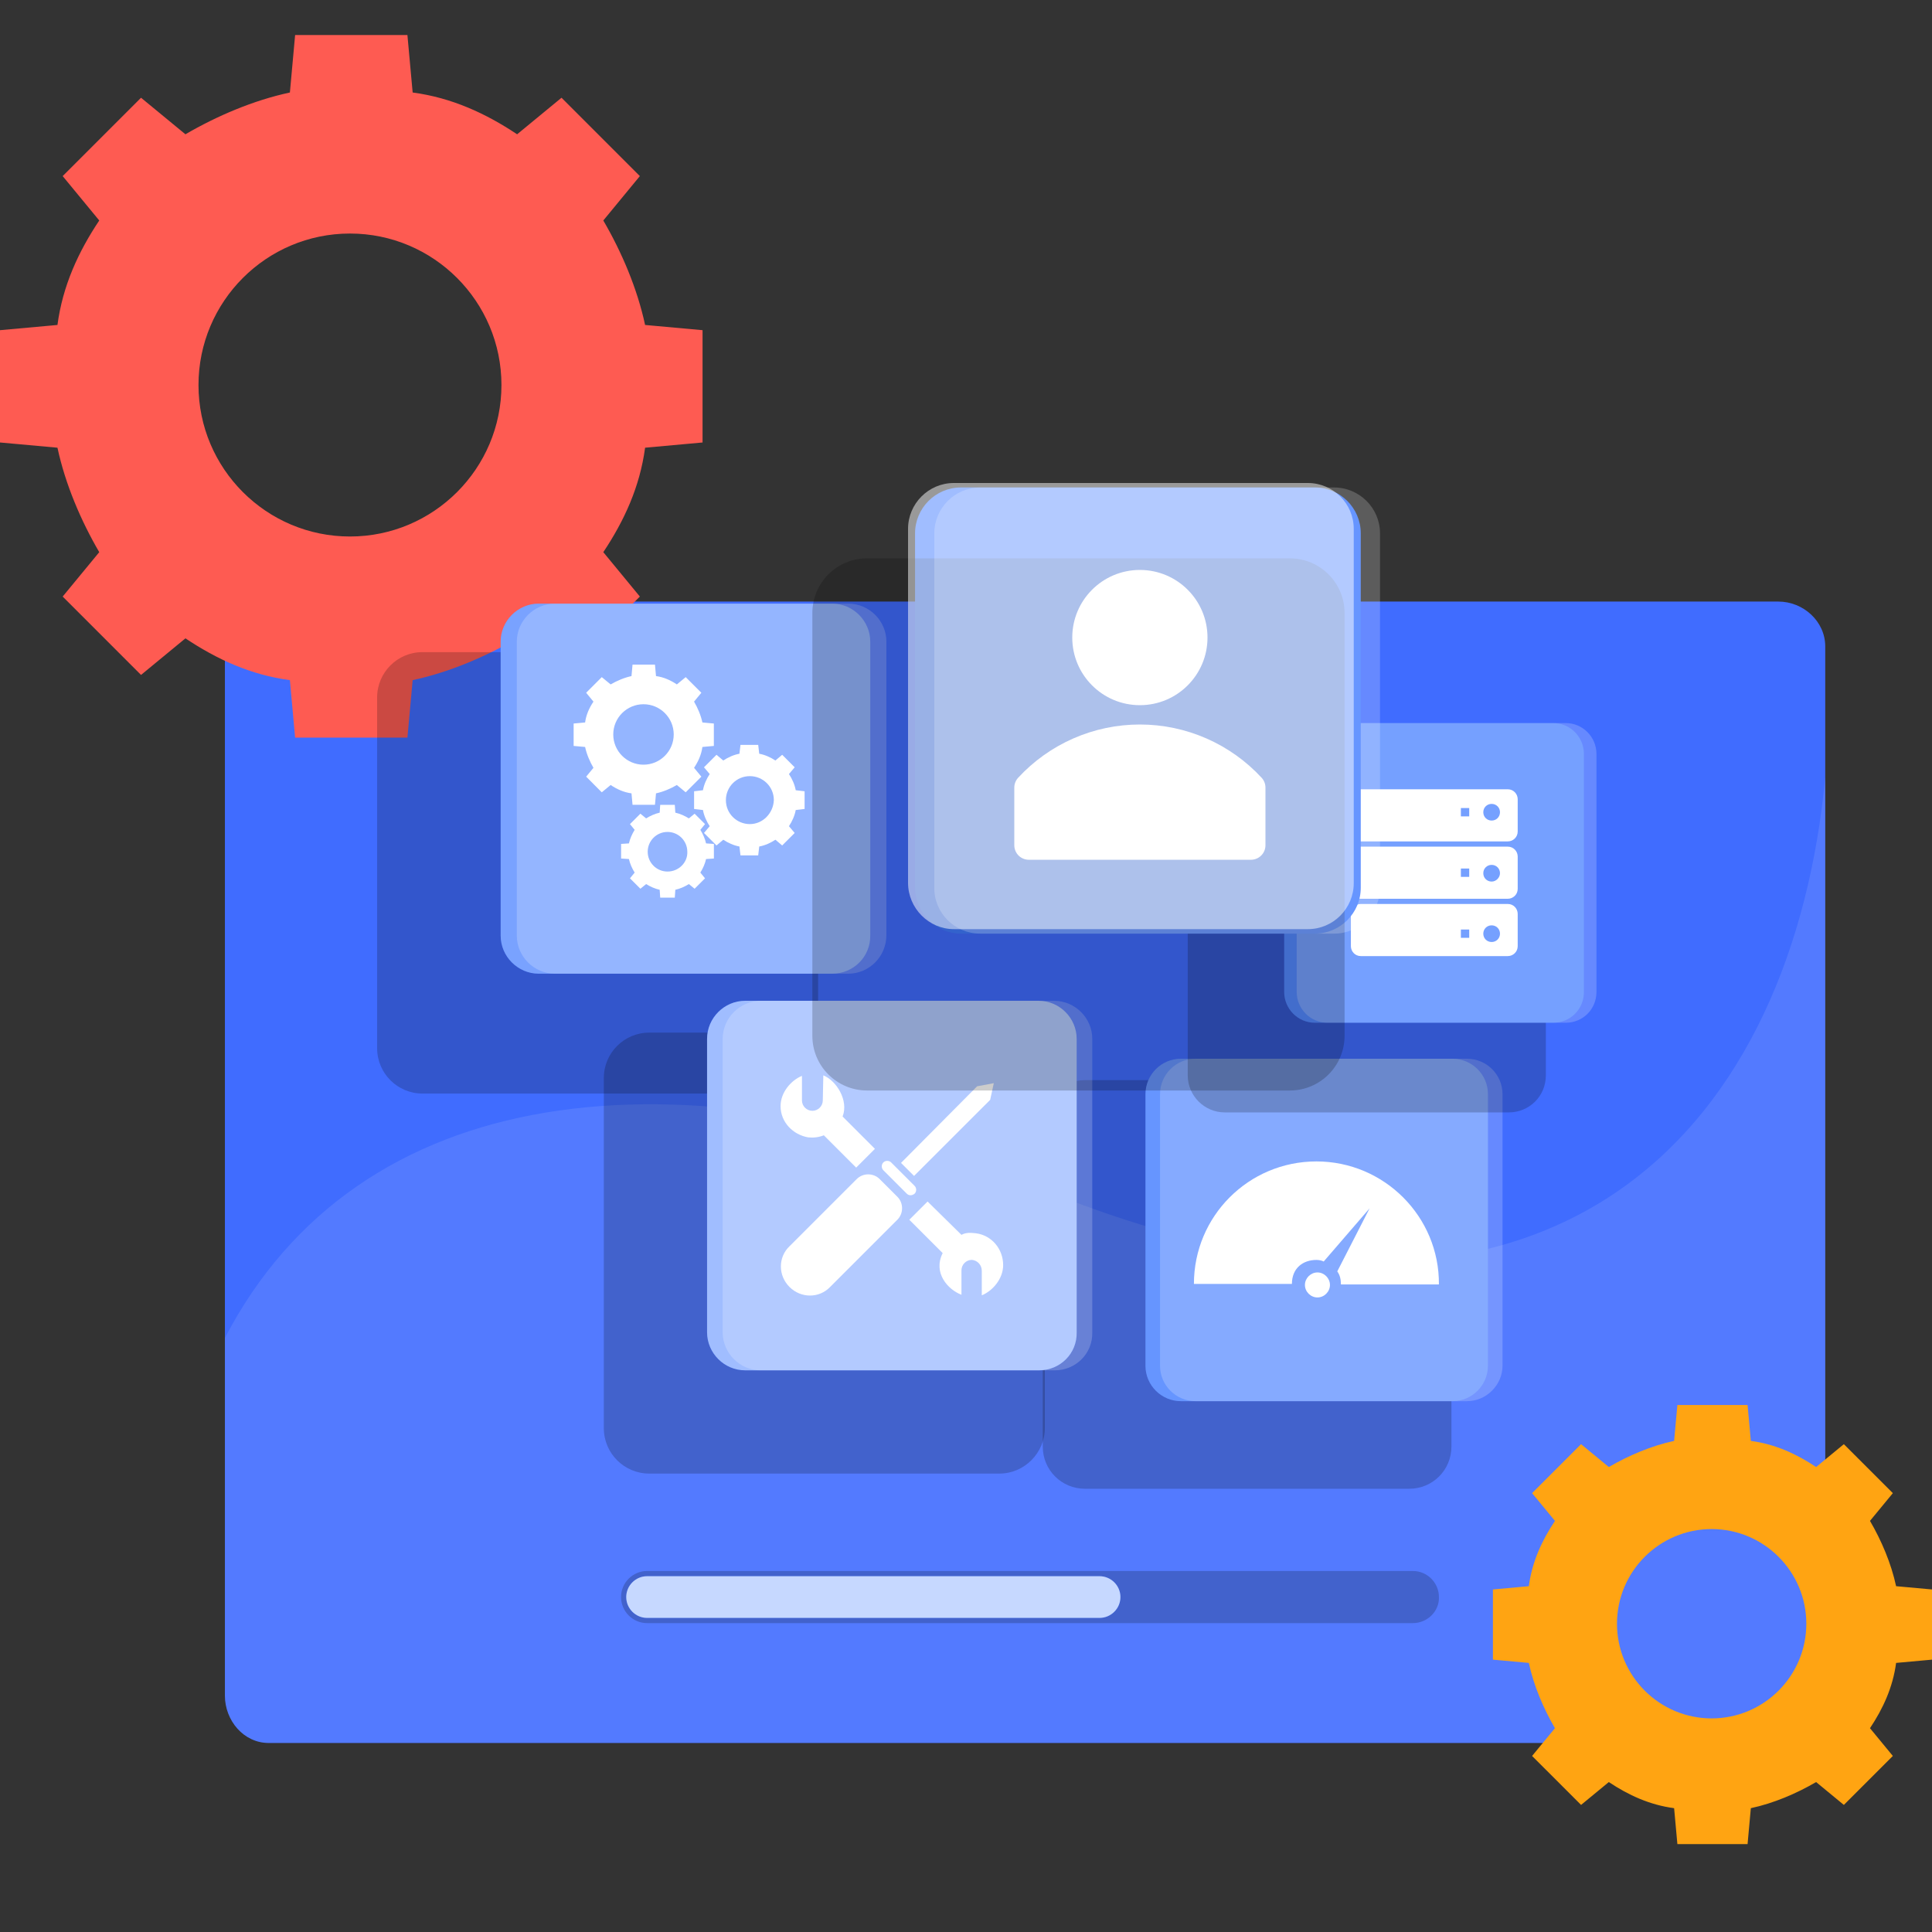 <svg width="100" height="100" viewBox="0 0 100 100" fill="none" xmlns="http://www.w3.org/2000/svg">
<rect x="0" y="0" width="100" height="100" fill="#333333" stroke="none"/>
<g clip-path="url(#clip0_492_631)">
<path d="M94.474 33.457V87.761C94.474 89.056 93.341 90.216 92.046 90.216H13.907C12.612 90.216 11.641 89.056 11.641 87.761V33.457C11.641 32.162 12.612 31.137 13.907 31.137H92.046C93.341 31.137 94.474 32.162 94.474 33.457Z" fill="#406CFF"/>
<path opacity="0.1" d="M94.474 40.227V87.759C94.474 89.054 93.341 90.214 92.046 90.214H13.907C12.612 90.214 11.641 89.054 11.641 87.759V69.253C18.521 56.035 34.899 53.904 54.083 61.619C81.253 72.545 92.828 57.707 94.474 40.227Z" fill="white"/>
<path opacity="0.2" d="M73.129 84.012H33.494C32.738 84.012 32.145 83.392 32.145 82.663C32.145 81.908 32.765 81.314 33.494 81.314H73.129C73.885 81.314 74.479 81.935 74.479 82.663C74.506 83.392 73.885 84.012 73.129 84.012Z" fill="black"/>
<path d="M33.493 83.742C32.9 83.742 32.414 83.257 32.414 82.663C32.414 82.07 32.9 81.584 33.493 81.584H56.913C57.507 81.584 57.993 82.07 57.993 82.663C57.993 83.257 57.507 83.742 56.913 83.742H33.493Z" fill="#407BFF"/>
<path opacity="0.7" d="M33.493 83.742C32.9 83.742 32.414 83.257 32.414 82.663C32.414 82.07 32.9 81.584 33.493 81.584H56.913C57.507 81.584 57.993 82.07 57.993 82.663C57.993 83.257 57.507 83.742 56.913 83.742H33.493Z" fill="white"/>
<path d="M36.364 22.903V17.09L33.39 16.82C32.984 14.927 32.173 13.034 31.227 11.412L33.119 9.114L29.064 5.059L26.766 6.951C25.144 5.87 23.386 5.059 21.359 4.788L21.088 1.814H15.275L15.005 4.788C13.113 5.194 11.22 6.005 9.598 6.951L7.3 5.059L3.244 9.114L5.137 11.412C4.055 13.034 3.244 14.792 2.974 16.82L0 17.09V22.903L2.974 23.173C3.38 25.066 4.191 26.958 5.137 28.58L3.244 30.878L7.3 34.934L9.598 33.041C11.22 34.123 12.977 34.934 15.005 35.204L15.275 38.178H21.088L21.359 35.204C23.251 34.799 25.144 33.987 26.766 33.041L29.064 34.934L33.119 30.878L31.227 28.58C32.308 26.958 33.119 25.201 33.39 23.173L36.364 22.903ZM18.114 27.769C13.788 27.769 10.274 24.255 10.274 19.929C10.274 15.603 13.788 12.088 18.114 12.088C22.44 12.088 25.955 15.603 25.955 19.929C25.955 24.255 22.44 27.769 18.114 27.769Z" fill="#FE5B52"/>
<path opacity="0.2" d="M39.998 56.603H21.867C20.572 56.603 19.52 55.551 19.52 54.256V36.101C19.52 34.806 20.572 33.754 21.867 33.754H39.998C41.294 33.754 42.346 34.806 42.346 36.101V54.229C42.346 55.551 41.294 56.603 39.998 56.603Z" fill="black"/>
<path d="M43.074 50.398H27.884C26.805 50.398 25.914 49.507 25.914 48.428V33.213C25.914 32.134 26.805 31.244 27.884 31.244H43.074C44.154 31.244 45.044 32.134 45.044 33.213V48.401C45.071 49.507 44.181 50.398 43.074 50.398Z" fill="#407BFF"/>
<path opacity="0.3" d="M43.074 50.398H27.884C26.805 50.398 25.914 49.507 25.914 48.428V33.213C25.914 32.134 26.805 31.244 27.884 31.244H43.074C44.154 31.244 45.044 32.134 45.044 33.213V48.401C45.071 49.507 44.181 50.398 43.074 50.398Z" fill="white"/>
<path d="M36.949 38.609V37.449L36.356 37.395C36.275 37.017 36.113 36.639 35.924 36.316L36.302 35.857L35.492 35.048L35.034 35.425C34.71 35.21 34.359 35.048 33.955 34.994L33.901 34.4H32.74L32.686 34.994C32.309 35.075 31.931 35.237 31.607 35.425L31.148 35.048L30.339 35.857L30.717 36.316C30.501 36.639 30.339 36.99 30.285 37.395L29.691 37.449V38.609L30.285 38.663C30.366 39.04 30.528 39.418 30.717 39.742L30.339 40.2L31.148 41.01L31.607 40.632C31.931 40.848 32.282 41.01 32.686 41.064L32.74 41.657H33.901L33.955 41.064C34.332 40.983 34.71 40.821 35.034 40.632L35.492 41.01L36.302 40.2L35.924 39.742C36.14 39.418 36.302 39.067 36.356 38.663L36.949 38.609ZM33.307 39.58C32.444 39.58 31.742 38.879 31.742 38.015C31.742 37.152 32.444 36.451 33.307 36.451C34.17 36.451 34.872 37.152 34.872 38.015C34.872 38.879 34.17 39.58 33.307 39.58Z" fill="white"/>
<path d="M41.646 41.873V40.956L41.187 40.902C41.133 40.605 40.998 40.308 40.836 40.065L41.133 39.715L40.486 39.067L40.135 39.364C39.892 39.202 39.595 39.067 39.298 39.013L39.245 38.555H38.327L38.273 39.013C37.976 39.067 37.68 39.202 37.437 39.364L37.086 39.067L36.438 39.715L36.735 40.065C36.573 40.308 36.438 40.605 36.385 40.902L35.926 40.956V41.873L36.385 41.927C36.438 42.224 36.573 42.52 36.735 42.763L36.438 43.114L37.086 43.761L37.437 43.464C37.68 43.626 37.976 43.761 38.273 43.815L38.327 44.274H39.245L39.298 43.815C39.595 43.761 39.892 43.626 40.135 43.464L40.486 43.761L41.133 43.114L40.836 42.763C40.998 42.52 41.133 42.224 41.187 41.927L41.646 41.873ZM38.813 42.655C38.138 42.655 37.572 42.116 37.572 41.414C37.572 40.74 38.111 40.173 38.813 40.173C39.487 40.173 40.054 40.713 40.054 41.414C40.027 42.089 39.487 42.655 38.813 42.655Z" fill="white"/>
<path d="M36.951 44.437V43.681L36.546 43.654C36.492 43.412 36.385 43.169 36.25 42.953L36.492 42.656L35.953 42.117L35.656 42.36C35.44 42.225 35.197 42.117 34.955 42.063L34.928 41.658H34.172L34.145 42.063C33.902 42.117 33.659 42.225 33.444 42.36L33.147 42.117L32.607 42.656L32.85 42.953C32.715 43.169 32.607 43.412 32.553 43.654L32.148 43.681V44.437L32.553 44.464C32.607 44.707 32.715 44.949 32.85 45.165L32.607 45.462L33.147 46.001L33.444 45.759C33.659 45.894 33.902 46.001 34.145 46.055L34.172 46.46H34.928L34.955 46.055C35.197 46.001 35.44 45.894 35.656 45.759L35.953 46.001L36.492 45.462L36.25 45.165C36.385 44.949 36.492 44.707 36.546 44.464L36.951 44.437ZM34.55 45.111C33.983 45.111 33.525 44.653 33.525 44.086C33.525 43.52 33.983 43.061 34.55 43.061C35.116 43.061 35.575 43.52 35.575 44.086C35.602 44.626 35.143 45.111 34.55 45.111Z" fill="white"/>
<path d="M100.001 85.903V82.27L98.142 82.101C97.888 80.918 97.382 79.735 96.79 78.721L97.973 77.285L95.438 74.75L94.002 75.933C92.988 75.257 91.89 74.75 90.623 74.581L90.454 72.723H86.821L86.652 74.581C85.469 74.835 84.286 75.342 83.272 75.933L81.836 74.75L79.301 77.285L80.484 78.721C79.808 79.735 79.301 80.834 79.132 82.101L77.273 82.27V85.903L79.132 86.072C79.386 87.255 79.893 88.437 80.484 89.451L79.301 90.888L81.836 93.422L83.272 92.239C84.286 92.915 85.384 93.422 86.652 93.591L86.821 95.45H90.454L90.623 93.591C91.805 93.338 92.988 92.831 94.002 92.239L95.438 93.422L97.973 90.888L96.79 89.451C97.466 88.437 97.973 87.339 98.142 86.072L100.001 85.903ZM88.595 88.944C85.891 88.944 83.695 86.748 83.695 84.044C83.695 81.34 85.891 79.144 88.595 79.144C91.298 79.144 93.495 81.34 93.495 84.044C93.495 86.748 91.298 88.944 88.595 88.944Z" fill="#FFA412"/>
<path opacity="0.2" d="M43.91 50.398H28.72C27.64 50.398 26.75 49.507 26.75 48.428V33.213C26.75 32.134 27.64 31.244 28.72 31.244H43.91C44.989 31.244 45.88 32.134 45.88 33.213V48.401C45.88 49.507 44.989 50.398 43.91 50.398Z" fill="white"/>
<path opacity="0.2" d="M72.941 77.058H56.158C54.944 77.058 53.973 76.087 53.973 74.873V58.093C53.973 56.879 54.944 55.908 56.158 55.908H72.941C74.155 55.908 75.126 56.879 75.126 58.093V74.873C75.126 76.087 74.155 77.058 72.941 77.058Z" fill="black"/>
<path d="M75.181 72.524H61.124C60.126 72.524 59.289 71.715 59.289 70.69V56.635C59.289 55.637 60.099 54.801 61.124 54.801H75.181C76.18 54.801 77.016 55.61 77.016 56.635V70.69C77.016 71.688 76.207 72.524 75.181 72.524Z" fill="#407BFF"/>
<path opacity="0.2" d="M75.181 72.524H61.124C60.126 72.524 59.289 71.715 59.289 70.69V56.635C59.289 55.637 60.099 54.801 61.124 54.801H75.181C76.18 54.801 77.016 55.61 77.016 56.635V70.69C77.016 71.688 76.207 72.524 75.181 72.524Z" fill="white"/>
<path d="M68.838 66.509C68.838 66.86 68.541 67.156 68.191 67.156C67.84 67.156 67.543 66.86 67.543 66.509C67.543 66.158 67.84 65.861 68.191 65.861C68.541 65.861 68.838 66.158 68.838 66.509Z" fill="white"/>
<path d="M68.138 60.115C64.63 60.115 61.797 62.948 61.797 66.455H66.869C66.869 65.645 67.436 65.214 68.138 65.214C68.272 65.214 68.407 65.241 68.515 65.295L70.89 62.543L69.217 65.807C69.352 65.996 69.406 66.212 69.406 66.482H74.478C74.505 62.975 71.645 60.115 68.138 60.115Z" fill="white"/>
<path opacity="0.2" d="M75.935 72.524H61.878C60.879 72.524 60.043 71.715 60.043 70.69V56.635C60.043 55.637 60.852 54.801 61.878 54.801H75.935C76.933 54.801 77.77 55.61 77.77 56.635V70.69C77.77 71.688 76.933 72.524 75.935 72.524Z" fill="white"/>
<path opacity="0.2" d="M78.097 57.578H63.392C62.34 57.578 61.477 56.715 61.477 55.663V40.96C61.477 39.908 62.34 39.045 63.392 39.045H78.097C79.15 39.045 80.013 39.908 80.013 40.96V55.663C80.013 56.742 79.15 57.578 78.097 57.578Z" fill="black"/>
<path d="M80.391 52.937H68.061C67.17 52.937 66.469 52.209 66.469 51.346V39.017C66.469 38.127 67.197 37.426 68.061 37.426H80.391C81.282 37.426 81.983 38.154 81.983 39.017V51.346C81.983 52.236 81.282 52.937 80.391 52.937Z" fill="#407BFF"/>
<path opacity="0.1" d="M80.391 52.937H68.061C67.17 52.937 66.469 52.209 66.469 51.346V39.017C66.469 38.127 67.197 37.426 68.061 37.426H80.391C81.282 37.426 81.983 38.154 81.983 39.017V51.346C81.983 52.236 81.282 52.937 80.391 52.937Z" fill="white"/>
<path d="M78.556 41.366C78.556 41.096 78.34 40.853 78.043 40.853H70.434C70.165 40.853 69.922 41.069 69.922 41.366V43.039C69.922 43.308 70.138 43.551 70.434 43.551H78.043C78.313 43.551 78.556 43.335 78.556 43.039V41.366ZM76.047 42.256H75.615V41.825H76.047V42.256ZM77.207 42.472C76.964 42.472 76.775 42.283 76.775 42.041C76.775 41.798 76.964 41.609 77.207 41.609C77.45 41.609 77.639 41.798 77.639 42.041C77.639 42.283 77.45 42.472 77.207 42.472Z" fill="white"/>
<path d="M78.556 44.335C78.556 44.065 78.34 43.822 78.043 43.822H70.434C70.165 43.822 69.922 44.038 69.922 44.335V46.007C69.922 46.277 70.138 46.52 70.434 46.52H78.043C78.313 46.52 78.556 46.304 78.556 46.007V44.335ZM76.047 45.387H75.615V44.955H76.047V45.387ZM77.207 45.63C76.964 45.63 76.775 45.441 76.775 45.198C76.775 44.955 76.964 44.766 77.207 44.766C77.45 44.766 77.639 44.955 77.639 45.198C77.639 45.414 77.45 45.63 77.207 45.63Z" fill="white"/>
<path d="M78.556 47.302C78.556 47.032 78.34 46.789 78.043 46.789H70.434C70.165 46.789 69.922 47.005 69.922 47.302V48.974C69.922 49.244 70.138 49.487 70.434 49.487H78.043C78.313 49.487 78.556 49.271 78.556 48.974V47.302ZM76.047 48.542H75.615V48.111H76.047V48.542ZM77.207 48.758C76.964 48.758 76.775 48.569 76.775 48.327C76.775 48.084 76.964 47.895 77.207 47.895C77.45 47.895 77.639 48.084 77.639 48.327C77.639 48.569 77.45 48.758 77.207 48.758Z" fill="white"/>
<path opacity="0.2" d="M81.04 52.937H68.709C67.819 52.937 67.117 52.209 67.117 51.346V39.017C67.117 38.127 67.846 37.426 68.709 37.426H81.04C81.93 37.426 82.632 38.154 82.632 39.017V51.346C82.632 52.236 81.93 52.937 81.04 52.937Z" fill="white"/>
<path opacity="0.2" d="M51.733 76.272H33.601C32.306 76.272 31.254 75.219 31.254 73.924V55.796C31.254 54.501 32.306 53.449 33.601 53.449H51.733C53.028 53.449 54.08 54.501 54.08 55.796V73.924C54.08 75.192 53.028 76.272 51.733 76.272Z" fill="black"/>
<path d="M53.785 70.929H38.567C37.488 70.929 36.598 70.039 36.598 68.96V53.772C36.598 52.693 37.488 51.803 38.567 51.803H53.758C54.837 51.803 55.728 52.693 55.728 53.772V68.96C55.755 70.066 54.864 70.929 53.785 70.929Z" fill="#407BFF"/>
<path opacity="0.5" d="M53.785 70.927H38.567C37.488 70.927 36.598 70.037 36.598 68.958V53.77C36.598 52.691 37.488 51.801 38.567 51.801H53.758C54.837 51.801 55.728 52.691 55.728 53.77V68.958C55.755 70.064 54.864 70.927 53.785 70.927Z" fill="white"/>
<path d="M40.863 66.612C40.27 66.019 40.27 65.074 40.863 64.508L44.344 61.028C44.668 60.704 45.207 60.704 45.531 61.028L46.448 61.945C46.772 62.269 46.772 62.808 46.448 63.132L42.968 66.612C42.401 67.206 41.457 67.206 40.863 66.612Z" fill="white"/>
<path d="M47.311 60.866L46.637 60.192L50.576 56.226L51.439 56.065L51.251 56.928L47.311 60.866Z" fill="white"/>
<path d="M46.936 61.785L45.722 60.572C45.614 60.464 45.614 60.275 45.722 60.167C45.83 60.059 46.018 60.059 46.126 60.167L47.34 61.381C47.448 61.489 47.448 61.678 47.34 61.785C47.206 61.893 47.044 61.893 46.936 61.785Z" fill="white"/>
<path d="M45.286 59.464L43.613 57.791C43.937 56.955 43.289 55.93 42.615 55.66L42.588 56.955C42.588 57.252 42.345 57.495 42.048 57.495C41.751 57.495 41.509 57.252 41.509 56.955V55.687C40.969 55.903 40.402 56.523 40.402 57.252C40.402 58.088 41.05 58.736 41.832 58.87C42.102 58.897 42.372 58.87 42.642 58.763L44.315 60.435L45.286 59.464Z" fill="white"/>
<path d="M50.817 65.777V67.045C51.356 66.829 51.923 66.209 51.923 65.481C51.923 64.644 51.33 63.943 50.52 63.835C50.25 63.808 50.007 63.781 49.765 63.916L48.011 62.19L47.066 63.134L48.793 64.86C48.281 65.885 49.063 66.749 49.765 67.018V65.75C49.765 65.454 50.007 65.211 50.304 65.211C50.601 65.238 50.817 65.481 50.817 65.777Z" fill="white"/>
<path opacity="0.2" d="M54.593 70.929H39.376C38.297 70.929 37.406 70.039 37.406 68.96V53.772C37.406 52.693 38.297 51.803 39.376 51.803H54.566C55.646 51.803 56.536 52.693 56.536 53.772V68.96C56.563 70.066 55.673 70.929 54.593 70.929Z" fill="white"/>
<path d="M49.738 48.324H68.058C69.38 48.324 70.433 47.245 70.433 45.95V27.606C70.433 26.285 69.353 25.232 68.058 25.232H49.738C48.416 25.232 47.363 26.311 47.363 27.606V45.923C47.363 47.245 48.443 48.324 49.738 48.324Z" fill="#407BFF"/>
<path opacity="0.2" d="M66.762 56.444H44.88C43.315 56.444 42.047 55.176 42.047 53.611V31.733C42.047 30.168 43.315 28.9 44.88 28.9H66.762C68.327 28.9 69.595 30.168 69.595 31.733V53.611C69.595 55.176 68.327 56.444 66.762 56.444Z" fill="black"/>
<path opacity="0.5" d="M49.374 48.092H67.695C69.017 48.092 70.069 47.013 70.069 45.718V27.374C70.069 26.052 68.99 25 67.695 25H49.374C48.052 25 47 26.079 47 27.374V45.691C47 47.013 48.079 48.092 49.374 48.092Z" fill="white"/>
<path d="M65.305 40.261C64.502 39.39 63.527 38.696 62.441 38.22C61.356 37.745 60.185 37.5 59 37.5C57.815 37.5 56.644 37.745 55.559 38.22C54.473 38.696 53.498 39.39 52.695 40.261C52.571 40.398 52.501 40.576 52.5 40.761V43.761C52.503 43.958 52.583 44.146 52.723 44.285C52.864 44.423 53.053 44.501 53.25 44.501H64.75C64.949 44.501 65.14 44.422 65.28 44.281C65.421 44.141 65.5 43.95 65.5 43.751V40.751C65.496 40.569 65.427 40.395 65.305 40.261Z" fill="white"/>
<path d="M59 36.5C60.933 36.5 62.5 34.933 62.5 33C62.5 31.067 60.933 29.5 59 29.5C57.067 29.5 55.5 31.067 55.5 33C55.5 34.933 57.067 36.5 59 36.5Z" fill="white"/>
<path opacity="0.2" d="M50.734 48.324H69.055C70.377 48.324 71.429 47.245 71.429 45.95V27.606C71.429 26.285 70.35 25.232 69.055 25.232H50.734C49.412 25.232 48.36 26.311 48.36 27.606V45.923C48.333 47.245 49.412 48.324 50.734 48.324Z" fill="white"/>
</g>
<defs>
<clipPath id="clip0_492_631">
<rect width="100" height="100" fill="white"/>
</clipPath>
</defs>
</svg>

